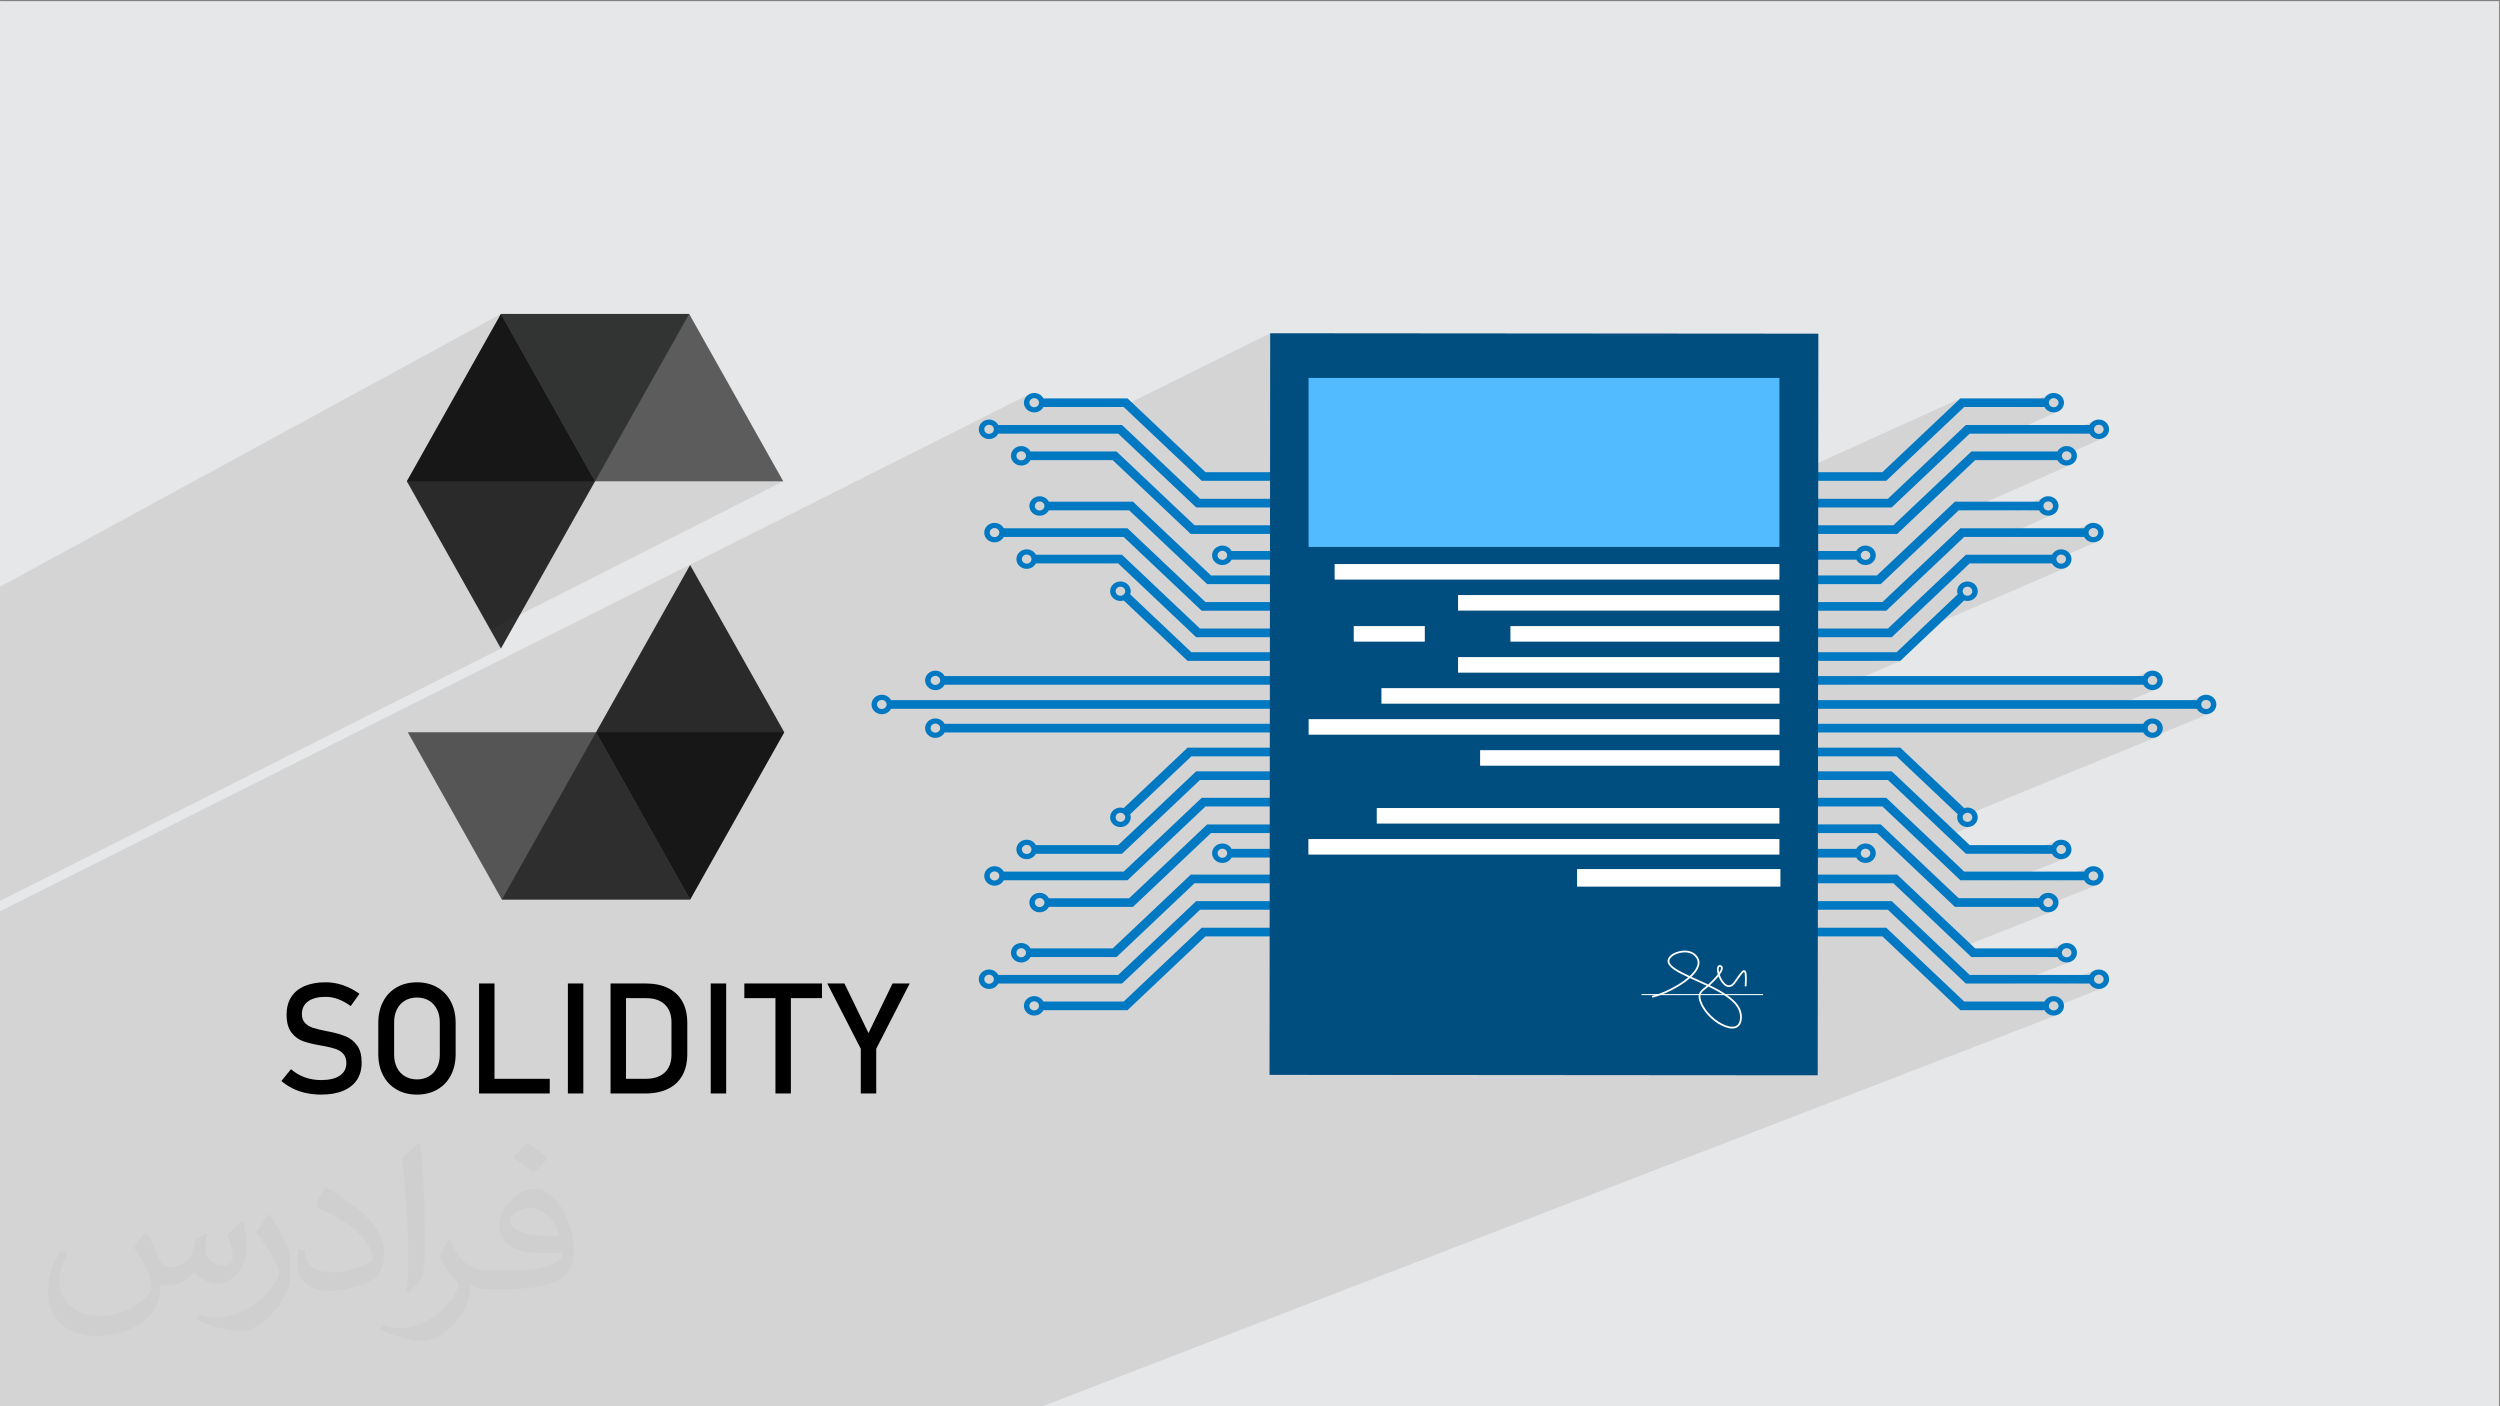 <?xml version="1.0" encoding="UTF-8"?>
<!DOCTYPE svg PUBLIC "-//W3C//DTD SVG 1.1//EN" "http://www.w3.org/Graphics/SVG/1.1/DTD/svg11.dtd">
<!-- Creator: CorelDRAW -->
<svg xmlns="http://www.w3.org/2000/svg" xml:space="preserve" width="3.703in" height="2.083in" version="1.1" style="shape-rendering:geometricPrecision; text-rendering:geometricPrecision; image-rendering:optimizeQuality; fill-rule:evenodd; clip-rule:evenodd"
viewBox="0 0 3703.33 2083.33"
 xmlns:xlink="http://www.w3.org/1999/xlink"
 xmlns:xodm="http://www.corel.com/coreldraw/odm/2003">
 <rect x="0" y="0" width="3703.33" height="2083.33" fill="#808080" stroke="none"/>
 <defs>
  <style type="text/css">
   <![CDATA[
    .str0 {stroke:white;stroke-width:3;stroke-miterlimit:10}
    .fil7 {fill:#0078C2}
    .fil10 {fill:#52BAFF}
    .fil0 {fill:#E6E7E8}
    .fil11 {fill:#FEFEFE;fill-rule:nonzero}
    .fil6 {fill:black;fill-rule:nonzero}
    .fil8 {fill:#004D80;fill-rule:nonzero}
    .fil9 {fill:white;fill-rule:nonzero}
    .fil2 {fill:#373435;fill-opacity:0.031}
    .fil1 {fill:#373435;fill-opacity:0.102}
    .fil3 {fill:black;fill-opacity:0.451}
    .fil4 {fill:black;fill-opacity:0.6}
    .fil5 {fill:black;fill-opacity:0.8}
   ]]>
  </style>
 </defs>
 <g id="Layer_x0020_1">
  <polygon class="fil0" points="-1.88,1.67 3701.87,1.67 3701.87,2085 -1.88,2085 "/>
  <path class="fil1" d="M1231.96 2085l-0.04 0 -0.07 0 -44.33 0 -2.67 0 -15.64 0 -9.79 0 -0.09 0 -2.06 0 -0.61 0 -0.96 0 -0.3 0 -4.65 0 -7.85 0 -1.73 0 -2.62 0 -1.24 0 -5.82 0 -4.03 0 -0.05 0 -8.27 0 -8.37 0 -1.24 0 -8.97 0 -0.88 0 -8.17 0 -7.41 0 -3.44 0 -32.46 0 -1.23 0 -0.05 0 -0.04 0 -13.45 0 -0.22 0 -1.8 0 -0.05 0 -0.61 0 -15.22 0 -1.5 0 -6.24 0 -0.1 0 -1.66 0 -4.14 0 -0.76 0 -2.31 0 -10.59 0 -2.62 0 -1.25 0 -0.33 0 -0.83 0 -1.52 0 -3.28 0 -1.56 0 -0.18 0 -2.06 0 -5 0 -0.61 0 -0.04 0 -0.05 0 -2.26 0 -2.7 0 -3.77 0 -8.11 0 -3.22 0 -4.08 0 -2.17 0 -1.18 0 -1.35 0 -0.04 0 -4.28 0 -1.09 0 -2.41 0 -0.72 0 -0.26 0 -1.4 0 -1.56 0 -3.33 0 -4.79 0 -14.29 0 -13.41 0 -0.05 0 -0.04 0 -0.04 0 -5.57 0 -19.11 0 -8.53 0 -7.23 0 -13.29 0 -1.87 0 -6.28 0 -16.56 0 -2.69 0 -9.01 0 -5.76 0 -0.54 0 -2.72 0 -5.94 0 -8.94 0 -3.33 0 -2.05 0 -2.63 0 -1.24 0 -0.83 0 -0.4 0 -0.56 0 -1.26 0 -0.8 0 -0.55 0 -5.24 0 -3.52 0 -2.13 0 -2.86 0 -2.01 0 -1.26 0 -0.67 0 -4.29 0 -0.66 0 -4.16 0 -0.09 0 -7.59 0 -2.73 0 -1.23 0 -3.58 0 -1.23 0 -2.2 0 -2.45 0 -1.44 0 -3.31 0 -2.69 0 -3.87 0 -0.84 0 -12.28 0 -4.74 0 -0.26 0 -6.58 0 -23.07 0 -16.67 0 -1.3 0 -8.98 0 -2.63 0 -14.04 0 -0.88 0 -3.1 0 -4.7 0 -4.38 0 -14.75 0 -1.23 0 -9.35 0 -7.2 0 -0.4 0 -3.02 0 -1.96 0 -24.22 0 -22.64 0 -7.78 0 -1.94 0 -19.86 0 -0.56 0 -1.24 0 -25.85 0 -0.35 0 -10.4 0 -42.18 0 -15.41 0 -10.11 0 -35.39 0 -8.46 0 -6.73 0 -18.49 0 -11.3 0 -8.36 0 -0.05 0 -0.11 0 -24.21 0 -7.44 0 -4.65 0 -6.13 0 -6.7 0 -5.18 0 -1.42 0 -20.26 0 -4.6 0 -3.26 0 -5.27 0 -0.03 0 -0.09 0 -2.86 0 -4.81 0 -7.01 0 -2.94 0 -4.43 0 -4.56 0 -0.88 0 -1.75 0 -2.01 0 -0.97 0 -0.23 0 -1.43 0 -1.6 0 -5.68 0 -1.25 0 -3.59 0 -3.6 0 -2.67 0 -5.34 0 -3.53 0 -0.29 0 -1.37 0 -1.94 0 -0.17 0 -0.48 0 -5.72 0 -0.02 0 -2.28 0 -5.79 0 -1.03 0 -2 0 -5.28 0 -0.04 0 -0.1 0 -3.75 0 -0.2 0 -1.25 0 -2.61 0 -6.94 0 -5.93 0 -0.19 0 -9.95 0 -2.11 0 -1.91 0 -0.16 0 -0.64 0 -14.66 0 -8.74 0 -4.14 0 -0.26 0 -0.02 0 -4.4 0 -2.96 0 -3.54 0 -0.65 0 -1.52 0 -1.43 0 -7.12 0 -6.89 0 -1.87 0 -2.87 0 -4.99 0 -0.72 0 -2.5 0 -0.34 0 -2.95 0 -4.11 0 -1.34 0 -0.11 0 -0.39 0 -0.98 0 -0.59 0 -0.49 0 -0.44 0 0 -0.62 0 -1.18 0 -0.69 0 -0.44 0 -2.01 0 -0.02 0 -0.04 0 -1.28 0 -0.57 0 -2.87 0 -0.32 0 -0.52 0 -0.43 0 -0.24 0 -1.5 0 -1.11 0 -0.02 0 -1.08 0 -0.02 0 -0.61 0 -1.45 0 -1.24 0 -2.17 0 -0.29 0 -2.1 0 -0.24 0 -5.35 0 -0.8 0 -0.01 0 -0.37 0 -0.22 0 -1.73 0 -3.18 0 -0.52 0 -1.9 0 -0.15 0 -1.39 0 -0.44 0 -1.77 0 -1.09 0 -0.1 0 -0.35 0 -0.02 0 -0.04 0 -0.71 0 -3.42 0 -0.56 0 -2.77 0 -0.06 0 -1.22 0 -0.04 0 -1.74 0 -0.8 0 -0.22 0 -1.61 0 -0.17 0 -0.5 0 -0.54 0 -0.44 0 -0.16 0 -0.32 0 -1.28 0 -2.15 0 -1.1 0 -0.9 0 -0.45 0 -1.64 0 -3.54 0 -0.07 0 -1 0 -0.04 0 -0.57 0 -3.56 0 -2.37 0 -0.49 0 -1.05 0 -0.35 0 -0.92 0 -0.56 0 -0.02 0 -0.02 0 -0.04 0 -1.9 0 -2.61 0 -1.74 0 -3.16 0 -3.53 0 -0.31 0 -0.07 0 -3.5 0 -0.32 0 -3.44 0 -0.23 0 -2.88 0 -2.5 0 -0.02 0 -4.92 0 -0.79 0 -0.56 0 -1.57 0 -0.11 0 -1.22 0 -0.64 0 -0.37 0 -2.28 0 -0.39 0 -2.42 0 -0.95 0 -1.08 0 -0.75 0 -0.93 0 -1.76 0 -1.36 0 -1.66 0 -0.08 0 -1.17 0 -0.11 0 -0.1 0 -0.35 0 -0.07 0 -1.99 0 -0.12 0 -0.5 0 -0.01 0 -0.23 0 -0.25 0 -3.04 0 -0.2 0 -0.44 0 -0.76 0 -0.4 0 -2.11 0 -1.08 0 -0.33 0 -0.02 0 -1.3 0 -0.59 0 -1.07 0 -0.66 0 -0.13 0 -0.5 0 -0.26 0 -4.07 0 -0.33 0 -1.48 0 -1.37 0 -1.1 0 -4.02 0 -5.1 0 -1.31 0 -5.52 0 -4.13 0 -0.4 0 -0.04 0 -2.14 0 -3.49 0 -5.26 0 -0.67 0 -7.81 0 -2.63 0 -1.48 0 -0.17 0 -2.05 0 -4.42 0 -0.57 0 -0.33 0 -6.55 0 -1.58 0 -8.04 0 -7.32 0 -3.97 0 -0.02 0 -1.47 0 -0.15 0 -4.34 0 -2.95 0 -12.02 0 -2.43 0 -0.37 0 -5.44 0 -4.69 0 -1.07 0 -1.19 0 -1.07 0 -0.11 0 -6.34 0 -0.01 0 -8.52 0 -1.81 0 -0.18 0 -0.22 0 -0.16 0 -8.29 0 -1.5 0 -0.71 0 -0.22 0 -3.3 0 -2.85 0 -1.79 0 -3.46 0 -0.44 0 -0.44 0 -1.03 0 -1.43 0 -0.01 0 -3.54 0 -3.69 0 -3.76 0 -5.6 0 -2.85 0 -0.65 0 -5.85 0 -1.47 0 -1.46 0 -1.79 0 -0.01 0 -0.52 0 -0.18 0 -2.22 0 -1.59 0 -1.73 0 -0.38 0 -8.97 0 -0.38 0 -0.04 0 -0.27 0 -4.95 0 -1.43 0 -1.26 0 -6.87 0 -0.07 0 -3.42 0 -0.91 0 -0.11 0 -4.84 0 -4.37 0 -1.45 0 -1.35 0 -4.61 0 -2.09 0 -0.01 0 -0.67 0 -0.81 0 -1.61 0 -1.2 0 -1.5 0 -0.2 0 -0.46 0 -0.72 0 -0.33 0 -0.29 0 -1.09 0 -0.89 0 -0.41 0 -0.43 0 -0.24 0 -1.09 0 -1.74 0 -0.13 0 -1.81 0 -1.77 0 -0.02 0 -0.84 0 -6.37 0 -0.46 0 -0.24 0 -0.91 0 -0.22 0 -0.24 0 -0.23 0 -0.01 0 -0.23 0 -5.83 0 -1.28 0 -0.16 0 -0.45 0 -16.13 0 -0.01 0 -6.66 0 -8.83 0 -0.02 0 -15.09 0 -0.02 0 -6.9 0 -8.8 0 -0.02 0 -8.88 0 -1.54 0 -1.26 0 -3.33 0 -0.07 0 -1.42 0 -3.61 0 -2.03 0 -6.94 0 -0.58 0 -0.13 0 -1.13 0 -0.02 0 -6.46 0 -26.55 0 -1.57 0 -1.21 0 -3.26 0 -1.48 0 -0.09 0 -0.06 0 -1.14 0 -2.47 0 -2.39 0 -2.31 0 -1.28 0 -3.04 0 -0.65 0 -0.08 0 -5.2 0 -0.65 0 -0.07 0 -1.72 0 -4.71 0 -1.18 0 -7.59 0 -0.02 0 -21.99 0 -8.75 0 -0.03 0 -10.4 0 -1.61 0 -1.12 0 -4.93 0 -3.57 0 -0.49 0 -1.52 0 -7.04 0 -0.19 0 -0.02 0 -0.54 0 -0 0 -7.65 0 -24.65 0 -2.3 0 -1.64 0 -1.06 0 -2.63 0 -1.63 0 -0.74 0 -0.31 0 -3.26 0 -1.72 0 -3.54 0 -3.85 0 -0.76 0 -0.05 0 -4.41 0 -0.76 0 -0.06 0 -2.41 0 -4.64 0 -0.54 1527.91 -767.66 -2.59 1.33 -2.26 1.76 -1.86 2.13 -1.41 2.45 -0.89 2.71 -0.31 2.9 0.01 0.06 12.48 -6.26 1.33 -0.39 1.43 -0.14 1.43 0.14 1.33 0.39 1.21 0.62 1.05 0.82 0.87 1 0.66 1.14 0.41 1.26 0.15 1.35 -0.15 1.35 -0.41 1.26 -0.66 1.14 -0.87 1 -1.05 0.82 -1.21 0.62 -11.37 5.69 0.09 0.07 2.59 1.33 2.86 0.84 1.07 0.1 15.63 -7.82 98.75 0 25.83 -12.82 -0.05 0.05 -25.74 12.78 16.69 0 220.47 -109.29 -0.08 93.99 56.94 -27.82 697.56 0 0 151.89 268.1 -121.59 -0.05 0.04 0.1 -0.04 0 0.05 -0.19 0.09 -30.98 29.31 36.74 -16.62 82.88 0 43.46 -19.55 -1.84 0.94 -1.68 1.17 -1.49 1.37 -1.29 1.55 -1.06 1.7 -28.52 12.82 11.32 0 28.07 -12.61 1.33 -0.39 1.43 -0.14 1.43 0.14 1.33 0.39 1.2 0.62 1.06 0.82 0.87 1 0.66 1.14 0.41 1.26 0.15 1.35 -0.15 1.35 -0.41 1.26 -0.66 1.14 -0.87 1 -1.06 0.82 -1.2 0.62 -11.86 5.32 0.98 0.68 1.84 0.94 1.98 0.7 2.1 0.44 2.2 0.15 3.07 -0.3 2.86 -0.84 -72.72 32.55 83.44 0 43.93 -19.55 -1.84 0.94 -1.68 1.17 -1.49 1.37 -1.29 1.55 -1.06 1.7 -28.83 12.82 11.33 0 28.37 -12.61 1.33 -0.39 1.43 -0.14 1.43 0.14 1.33 0.39 1.21 0.62 1.06 0.82 0.87 1 0.66 1.14 0.41 1.26 0.15 1.35 -0.15 1.35 -0.41 1.26 -0.66 1.15 -0.87 1 -1.06 0.82 -1.21 0.62 -11.91 5.28 1.03 0.72 1.84 0.94 1.98 0.7 2.1 0.44 2.2 0.15 3.07 -0.3 2.86 -0.84 -48.37 21.42 0.69 0.79 0.65 1.14 0.41 1.26 0.15 1.35 -0.15 1.35 -0.41 1.26 -0.65 1.14 -0.87 1 -1.05 0.82 -1.21 0.62 -11.93 5.27 1.04 0.72 1.84 0.94 1.98 0.7 2.1 0.44 2.2 0.15 3.07 -0.3 2.86 -0.84 -152.78 67.46 68.78 0 44.5 -19.56 -1.84 0.94 -1.68 1.17 -1.49 1.37 -1.29 1.55 -1.06 1.7 -29.2 12.83 11.33 0 28.74 -12.61 1.33 -0.39 1.43 -0.14 1.43 0.14 1.33 0.39 1.21 0.62 1.06 0.82 0.87 1 0.66 1.14 0.41 1.26 0.15 1.35 -0.15 1.35 -0.41 1.26 -0.66 1.14 -0.87 1 -1.06 0.82 -1.21 0.62 -11.97 5.24 1.09 0.76 1.84 0.94 1.98 0.7 2.1 0.44 2.2 0.15 3.07 -0.3 2.86 -0.84 -74.44 32.55 84.11 0 44.98 -19.55 -1.84 0.94 -1.68 1.17 -1.49 1.37 -1.29 1.55 -1.06 1.7 -29.52 12.82 11.34 0 29.05 -12.61 1.33 -0.39 1.43 -0.14 1.43 0.14 1.33 0.39 1.21 0.62 1.06 0.82 0.87 1 0.66 1.14 0.41 1.26 0.15 1.35 -0.15 1.35 -0.41 1.26 -0.66 1.15 -0.87 1 -1.06 0.82 -1.21 0.62 -12.02 5.21 1.15 0.79 1.84 0.94 1.98 0.7 2.1 0.44 2.2 0.15 3.07 -0.3 2.86 -0.84 -48.72 21.07 0.18 0.14 0.87 1 0.65 1.14 0.41 1.26 0.15 1.35 -0.15 1.35 -0.41 1.26 -0.65 1.15 -0.87 1 -1.05 0.82 -1.21 0.62 -12.04 5.2 1.15 0.8 1.84 0.94 1.98 0.7 2.1 0.44 2.2 0.15 3.07 -0.3 2.86 -0.84 -217.06 93.6 -32.81 31.04 -29.82 12.82 34.35 0 0.54 0.51 -81.22 34.84 402.19 0 46.88 -19.55 -1.84 0.94 -1.68 1.17 -1.49 1.37 -1.29 1.55 -1.06 1.7 -30.76 12.82 11.35 0 30.29 -12.61 1.33 -0.39 1.43 -0.14 1.43 0.14 1.33 0.39 1.21 0.62 1.06 0.82 0.87 1 0.66 1.14 0.41 1.26 0.15 1.35 -0.15 1.35 -0.41 1.26 -0.66 1.15 -0.87 1 -1.06 0.82 -1.21 0.62 -12.21 5.07 1.33 0.92 1.84 0.94 1.98 0.7 2.1 0.44 2.2 0.15 3.07 -0.3 2.86 -0.84 -69.44 28.81 89.2 0 47.42 -19.56 -1.84 0.94 -1.68 1.17 -1.49 1.37 -1.29 1.55 -1.06 1.7 -31.12 12.83 11.36 0 30.63 -12.61 1.33 -0.39 1.43 -0.14 1.43 0.14 1.33 0.39 1.21 0.62 1.06 0.82 0.87 1 0.66 1.14 0.41 1.26 0.15 1.35 -0.15 1.35 -0.41 1.26 -0.66 1.15 -0.87 1 -1.06 0.82 -1.21 0.62 -12.26 5.04 1.38 0.96 1.84 0.94 1.98 0.7 2.1 0.43 2.2 0.15 3.07 -0.3 2.86 -0.84 -87.77 36 0.26 0.06 2.2 0.15 3.07 -0.3 2.86 -0.84 -276.11 113.22 0.05 0.03 1.05 0.82 0.87 0.99 0.65 1.14 0.41 1.26 0.15 1.35 -0.15 1.35 -0.41 1.26 -0.65 1.14 -0.87 1 -1.05 0.82 -1.21 0.62 -12.24 5.01 0.95 0.74 2.59 1.33 2.86 0.84 3.07 0.29 3.07 -0.29 2.86 -0.84 -35.8 14.63 27.56 26.07 0.07 -0.03 0 0.04 86.41 0 48.43 -19.55 -1.84 0.94 -1.68 1.17 -1.49 1.37 -1.29 1.54 -1.06 1.7 -31.8 12.83 11.38 0 31.29 -12.61 1.33 -0.39 1.43 -0.14 1.43 0.14 1.33 0.39 1.21 0.62 1.05 0.82 0.87 1 0.65 1.14 0.41 1.26 0.15 1.35 -0.15 1.35 -0.41 1.26 -0.65 1.14 -0.87 1 -1.05 0.82 -1.21 0.62 -12.36 4.97 1.48 1.03 1.84 0.94 1.98 0.7 2.1 0.44 2.2 0.15 3.07 -0.3 2.86 -0.84 -80.65 32.38 67.17 0 48.92 -19.55 -1.84 0.94 -1.68 1.17 -1.49 1.37 -1.29 1.54 -1.06 1.7 -32.12 12.83 11.39 0 31.6 -12.61 1.33 -0.39 1.43 -0.14 1.43 0.14 1.33 0.39 1.21 0.62 1.06 0.82 0.87 1 0.66 1.14 0.41 1.26 0.15 1.35 -0.15 1.35 -0.41 1.26 -0.66 1.14 -0.87 0.99 -1.06 0.82 -1.21 0.62 -12.41 4.94 1.52 1.06 1.84 0.94 1.98 0.7 2.1 0.44 2.2 0.15 3.07 -0.3 2.86 -0.84 -65.67 26.1 0 0.04 -0.15 1.35 -0.41 1.26 -0.66 1.14 -0.87 1 -1.06 0.82 -1.21 0.62 -12.42 4.93 1.54 1.07 1.84 0.94 1.98 0.7 2.1 0.43 2.2 0.15 3.07 -0.3 2.86 -0.84 -134.67 53.4 14.84 14.04 0.07 -0.03 0 0.05 85.06 0 49.77 -19.55 -1.84 0.94 -1.68 1.17 -1.49 1.37 -1.29 1.55 -1.06 1.7 -32.67 12.82 11.39 0 32.15 -12.61 1.33 -0.39 1.43 -0.14 1.43 0.14 1.33 0.39 1.21 0.62 1.05 0.82 0.87 0.99 0.65 1.14 0.41 1.26 0.15 1.35 -0.15 1.36 -0.41 1.26 -0.65 1.15 -0.87 1 -1.05 0.82 -1.21 0.62 -12.48 4.88 1.6 1.11 1.84 0.94 1.98 0.7 2.1 0.43 2.2 0.15 3.07 -0.3 2.86 -0.84 -82.88 32.38 68.06 0 50.26 -19.54 -1.84 0.94 -1.68 1.16 -1.49 1.37 -1.29 1.55 -1.06 1.7 -32.99 12.82 11.39 0 32.47 -12.61 1.33 -0.39 1.43 -0.14 1.43 0.14 1.33 0.39 1.21 0.62 1.06 0.82 0.87 1 0.66 1.14 0.41 1.26 0.15 1.35 -0.15 1.36 -0.41 1.26 -0.66 1.15 -0.87 1 -1.06 0.82 -1.21 0.62 -12.52 4.85 1.64 1.14 1.84 0.94 1.98 0.7 2.1 0.44 2.2 0.15 3.07 -0.3 2.86 -0.84 -65.74 25.42 0.08 0.73 -0.15 1.35 -0.41 1.26 -0.66 1.14 -0.87 0.99 -1.06 0.82 -1.2 0.62 -12.54 4.85 1.66 1.15 1.84 0.94 1.98 0.7 2.1 0.44 2.2 0.15 3.07 -0.3 2.86 -0.84 -1507.86 581.61 -2.68 0 -16.59 0 -10.45 0 -1.75 0 -1.98 0 -0.69 0 -16.41 0 -1.05 0 -1.25 0 -8.06 0 -2.13 0 -1.6 0 -7.31 0 -10.63 0 -1.24 0 -10.13 0 -8.8 0 -9.43 0 -32.66 0 -0.05 0 -0.07 0 -18.24 0 -2.67 0 -16.1 0 -10.15 0 -3.83 0 -17.52 0 -1.25 0 -10.04 0 -2.63 0 -0.05 0 -0.06 0 -5.87 0 -75.02 0zm-1233.84 -749.46l0 -33.65 0 -131.11 0 -137.2 0 -163.35 0 -0.01 743.84 -405.13 139.44 247.94 278.81 0 -433.94 219.89 15.69 27.89 -743.84 374.73z"/>
  <path class="fil2" d="M216.46 1825.52c7.08,10.83 11.67,21.15 16.15,32.5 3.33,6.67 5,19.06 20.63,19.06 4.58,0 11.15,-1.46 16.98,-4.69 6.56,-3.44 11.56,-8.65 14.17,-16.56l6.25 -21.04 15.21 -7.5 1.04 1.04c-2.08,8.02 -2.6,15.52 -2.6,21.46 0,17.71 15.1,24.37 27.19,24.37 7.08,0 13.44,-3.54 13.44,-9.9 0,-8.44 -3.54,-22.6 -8.13,-35.31 7.08,-7.08 14.17,-14.17 22.29,-19.9l1.25 0.73c3.54,14.9 5.52,29.79 5.52,39.58 0,9.69 -4.27,20.42 -7.81,27.5 -7.29,13.65 -20.21,24.69 -35.83,24.69 -11.77,0 -25,-6.04 -34.06,-16.87l-0.52 0c-8.54,10.42 -21.77,20 -42.92,20l-6.56 0c-0.94,13.96 -3.96,23.85 -8.54,32.71 -12.6,24.69 -50,41.98 -85.1,41.98 -48.96,0 -73.54,-28.23 -73.54,-65.83 0,-23.23 7.6,-44.79 19.27,-60.1l9.58 3.96c-7.29,13.96 -12.19,27.29 -12.19,40 0,35.21 28.65,51.98 61.67,51.98 30.52,0 68.44,-19.48 75.31,-42.08 -2.6,-24.58 -11.87,-36.15 -26.04,-58.75 4.27,-7.5 9.79,-15 16.67,-23.02l1.25 0 0 0 0 0 0 0 0 0 -0.03 -0.01zm563.96 -132.5c10.31,6.46 20.42,14.17 30.31,23.02 -5.52,7.6 -12.4,14.69 -20.94,20.94 -9.9,-8.02 -19.79,-14.79 -29.9,-22.08 6.87,-7.71 13.65,-15.21 20.52,-21.87l0 0 0 0 0 0 0 0 0.01 -0.01zm5.31 96.35c-16.67,0 -30.31,10.94 -30.31,18.96 0,17.5 33.33,22.81 73.13,22.6 -5,-20.42 -22.4,-41.56 -42.81,-41.56l0 0 0 0 0 0 -0.01 0zm-37.4 93.13c21.67,0 40.63,-0.63 55.1,-4.27 16.04,-4.06 29.69,-12.29 29.69,-17.81 0,-1.56 0,-3.23 -0.52,-4.79 -9.06,0.83 -19.37,0.83 -28.44,0.83 -29.37,0 -51.87,-6.67 -60.73,-23.13 -2.19,-4.58 -3.75,-9.69 -3.75,-15.52 0,-15.73 6.87,-31.46 18.96,-42.19 10.1,-8.85 21.25,-14.37 32.6,-14.37 20.52,0 36.77,16.46 48.23,42.5 6.25,14.06 10.52,30.42 10.52,51.04 0,13.75 -3.75,25.31 -12.29,33.96 -15.94,15.31 -45.21,21.15 -90.21,21.15l-20.31 0 0 0 -5.31 0c-11.15,0 -19.17,-1.98 -25.52,-6.87l-1.04 0c0.31,2.6 0.52,5.21 0.52,7.5 0,10.1 -3.33,23.02 -10.1,33.33 -20,29.79 -41.56,42.6 -60.31,42.6 -18.96,0 -42.19,-7.29 -63.02,-16.67l3.65 -7.29c6.77,2.81 16.15,4.79 29.06,4.79 33.85,0 78.23,-32.71 83.75,-64.48 -1.25,-2.6 -3.54,-6.04 -6.77,-9.58 -9.9,-11.77 -16.15,-21.67 -21.98,-31.98 5,-9.9 9.58,-17.81 13.85,-24.9l1.77 -0.21c14.48,29.37 27.6,46.35 56.87,46.35l4.58 0 0 0 21.15 0 0 0 0.01 0.01zm-146.46 31.04c2.5,-13.54 2.71,-28.65 2.71,-42.92l0 -21.04c0,-39.27 -5,-96.35 -9.06,-133.33 7.08,-7.81 16.98,-16.77 24.79,-22.81l2.29 0.63c5.31,46.77 6.56,101.15 6.56,151.04 0,13.13 -0.52,26.04 -1.77,35.42 -0.73,11.77 -7.6,20.83 -22.29,34.48l-3.23 -1.46 0 0 0 0 0 0 0 0 0 -0.01zm-150.73 -61.98c0.73,18.44 9.79,33.13 41.35,33.13 19.69,0 36.35,-5.21 54.79,-14.06 3.33,-1.46 5.1,-3.44 5.1,-5.1 0,-11.56 -8.85,-26.87 -23.75,-40.83 -14.48,-13.13 -33.65,-24.58 -51.46,-32.29 -6.15,-2.6 -8.13,-5.42 -8.13,-8.02 0,-5.31 7.08,-16.46 12.81,-24.48l2.08 -0.21c20.42,10.73 43.33,26.67 60.31,44.48 15.42,16.25 24.9,32.81 24.9,50.83 0,13.33 -3.96,26.04 -10.52,37.6 -22.5,11.25 -46.46,19.9 -70.21,19.9 -28.75,0 -48.44,-13.54 -48.44,-45.31 0,-3.44 0,-8.75 1.25,-15.63l9.9 0 0 0 0 0 0 0 0 0 0.02 -0.01zm-52.08 -52.3l17.81 28.85c6.56,10.73 12.71,22.4 12.71,40.83l0 23.65c0,18.96 -12.19,39.37 -31.87,59.58 -15.31,13.75 -28.96,19.58 -41.56,19.58 -18.75,0 -40.1,-5.83 -64.9,-16.56l2.81 -7.29c7.81,2.19 16.87,3.85 27.92,3.85 35.63,-0.21 72.08,-26.25 88.65,-58.02 1.98,-3.65 2.71,-6.98 2.71,-9.27 0,-3.75 -1.98,-7.81 -3.54,-11.46 -8.96,-17.19 -19.06,-32.81 -30.21,-47.19 5.83,-9.27 11.67,-18.13 17.92,-26.77l1.56 0.21 0 0 0 0 0 0 -0.01 0.02z"/>
  <g id="_1821964167840">
   <g>
    <g>
     <polygon class="fil3" points="1020.85,465.09 881.4,713.02 602.6,713.02 741.96,465.09 "/>
     <polygon class="fil4" points="881.4,713.02 1160.21,713.02 1020.85,465.08 741.96,465.08 "/>
     <polygon class="fil5" points="741.96,960.81 881.4,713.02 741.96,465.08 602.6,713.02 "/>
     <polygon class="fil3" points="743.35,1332.7 882.8,1084.77 1161.69,1084.77 1022.24,1332.7 "/>
     <polygon class="fil4" points="882.8,1084.77 603.99,1084.77 743.35,1332.7 1022.24,1332.7 "/>
     <polygon class="fil5" points="1022.24,836.98 882.8,1084.77 1022.24,1332.7 1161.69,1084.77 "/>
    </g>
    <path class="fil6" d="M475.79 1621.59c-7.84,0 -15.3,-0.76 -22.31,-2.26 -7.04,-1.49 -13.58,-3.71 -19.7,-6.7 -6.08,-3.02 -11.78,-6.73 -17.06,-11.21l0 0 14.23 -17.48 0 0c6.2,5.36 13.05,9.41 20.51,12.09 7.46,2.68 15.57,4.02 24.33,4.02 11.78,0 20.93,-2.18 27.43,-6.54 6.5,-4.36 9.76,-10.56 9.76,-18.56l0 -0.11c0,-5.66 -1.45,-10.18 -4.4,-13.5 -2.98,-3.33 -6.77,-5.78 -11.44,-7.39 -4.67,-1.61 -10.71,-3.1 -18.1,-4.44 -0.23,-0.08 -0.5,-0.12 -0.73,-0.12 -0.27,0 -0.54,-0.04 -0.76,-0.11l-1.65 -0.31c-10.94,-1.87 -19.82,-3.98 -26.63,-6.35 -6.85,-2.37 -12.7,-6.66 -17.56,-12.9 -4.86,-6.24 -7.27,-15.11 -7.27,-26.63l0 -0.11c0,-10.06 2.26,-18.67 6.77,-25.83 4.52,-7.11 11.13,-12.59 19.78,-16.3 8.69,-3.75 19.09,-5.63 31.3,-5.63 5.81,0 11.56,0.65 17.18,1.91 5.67,1.26 11.21,3.17 16.72,5.66 5.47,2.49 10.87,5.66 16.19,9.49l0 0 -13.01 18.14 0 0c-6.2,-4.56 -12.36,-7.96 -18.56,-10.26 -6.16,-2.26 -12.32,-3.41 -18.52,-3.41 -11.13,0 -19.82,2.22 -25.98,6.66 -6.16,4.44 -9.22,10.75 -9.22,18.9l0 0.11c0,5.59 1.57,9.99 4.74,13.2 3.18,3.21 7.16,5.59 11.9,7.12 4.74,1.53 11.32,3.13 19.78,4.78 0.31,0.08 0.57,0.12 0.84,0.15 0.27,0.04 0.54,0.11 0.84,0.19 0.34,0.08 0.76,0.15 1.22,0.23 0.46,0.08 0.84,0.11 1.22,0.19 9.87,2.03 18.09,4.44 24.72,7.19 6.62,2.75 12.17,7.23 16.6,13.39 4.44,6.16 6.66,14.58 6.66,25.29l0 0.23c0,9.91 -2.33,18.41 -7.04,25.48 -4.74,7.08 -11.56,12.43 -20.47,16.15 -8.95,3.71 -19.7,5.55 -32.33,5.55zm141.8 0c-11.37,0 -21.39,-2.49 -30.07,-7.46 -8.65,-4.97 -15.34,-11.98 -20.12,-21.08 -4.75,-9.07 -7.12,-19.59 -7.12,-31.53l0 -46.18c0,-11.98 2.37,-22.5 7.12,-31.56 4.78,-9.07 11.48,-16.11 20.12,-21.08 8.69,-4.97 18.71,-7.46 30.07,-7.46 11.32,0 21.35,2.49 30.04,7.46 8.65,4.97 15.38,12.02 20.13,21.08 4.74,9.07 7.11,19.59 7.11,31.56l0 46.18c0,11.94 -2.37,22.46 -7.11,31.53 -4.74,9.11 -11.48,16.11 -20.13,21.08 -8.69,4.97 -18.71,7.46 -30.04,7.46zm0 -22.54c6.69,0 12.63,-1.49 17.75,-4.56 5.13,-3.02 9.07,-7.31 11.86,-12.85 2.83,-5.59 4.21,-12.01 4.21,-19.36l0 -47.75c0,-7.31 -1.38,-13.77 -4.21,-19.32 -2.8,-5.58 -6.74,-9.87 -11.86,-12.89 -5.13,-3.02 -11.06,-4.55 -17.75,-4.55 -6.74,0 -12.67,1.53 -17.79,4.55 -5.13,3.02 -9.07,7.31 -11.86,12.89 -2.83,5.55 -4.21,12.02 -4.21,19.32l0 47.75c0,7.35 1.38,13.77 4.21,19.36 2.8,5.55 6.74,9.83 11.86,12.85 5.13,3.06 11.06,4.56 17.79,4.56zm91.98 -142.14l22.88 0 0 162.99 -22.88 0 0 -162.99zm11.44 141.26l93.28 0 0 21.73 -93.28 0 0 -21.73zm143.02 21.73l-22.88 0 0 -162.99 22.88 0 0 162.99zm55.82 -21.73l36.89 0c12.01,0 21.35,-3.13 27.93,-9.37 6.62,-6.24 9.95,-15.04 9.95,-26.4l0 -47.98c0,-11.36 -3.33,-20.16 -9.95,-26.4 -6.58,-6.24 -15.92,-9.33 -27.93,-9.33l-36.89 0 0 -21.77 36.2 0c13.09,0 24.26,2.3 33.52,6.85 9.26,4.56 16.34,11.21 21.2,19.93 4.86,8.76 7.27,19.28 7.27,31.64l0 46.18c0,12.32 -2.41,22.84 -7.27,31.61 -4.86,8.72 -11.94,15.38 -21.27,19.93 -9.3,4.55 -20.47,6.85 -33.56,6.85l-36.08 0 0 -21.73zm-15.49 -141.26l22.88 0 0 162.99 -22.88 0 0 -162.99zm171.29 162.99l-22.88 0 0 -162.99 22.88 0 0 162.99zm73 -149.64l22.84 0 0 149.64 -22.84 0 0 -149.64zm-46.11 -13.35l115.01 0 0 21.77 -115.01 0 0 -21.77zm195.4 96.76l0 66.23 -22.88 0 0 -66.23 -49.66 -96.76 25.44 0 35.66 73.54 35.62 -73.54 25.44 0 -49.62 96.76z"/>
   </g>
   <g>
    <path class="fil7" d="M3268.04 1058.06c8.41,0 15.24,-6.46 15.24,-14.42 0,-7.95 -6.84,-14.42 -15.24,-14.42 -5.97,0 -11.13,3.27 -13.63,8.01l-649.9 0 0 12.83 649.9 0c2.5,4.74 7.67,8 13.63,8zm0 -21.15c3.92,0 7.11,3.02 7.11,6.72 0,3.7 -3.19,6.73 -7.11,6.73 -3.92,0 -7.11,-3.03 -7.11,-6.73 0,-3.71 3.19,-6.72 7.11,-6.72z"/>
    <path class="fil7" d="M3188.66 1093.13c8.4,0 15.24,-6.47 15.24,-14.42 0,-7.96 -6.84,-14.43 -15.24,-14.43 -5.97,0 -11.13,3.28 -13.63,8.01l-570.52 0 0 12.82 570.52 0c2.5,4.74 7.67,8.01 13.63,8.01zm0 -21.15c3.92,0 7.11,3.02 7.11,6.73 0,3.7 -3.19,6.72 -7.11,6.72 -3.92,0 -7.11,-3.02 -7.11,-6.72 0,-3.72 3.19,-6.73 7.11,-6.73z"/>
    <path class="fil7" d="M2763.5 1278.42c8.41,0 15.24,-6.47 15.24,-14.42 0,-7.94 -6.84,-14.42 -15.24,-14.42 -5.97,0 -11.13,3.27 -13.63,8l-145.37 0 0 12.83 145.37 0c2.5,4.74 7.67,8.01 13.63,8.01zm0 -21.15c3.92,0 7.11,3.02 7.11,6.73 0,3.71 -3.19,6.72 -7.11,6.72 -3.92,0 -7.11,-3.01 -7.11,-6.72 0,-3.7 3.19,-6.73 7.11,-6.73z"/>
    <path class="fil7" d="M2914.55 1225.24c8.41,0 15.24,-6.46 15.24,-14.42 0,-7.95 -6.83,-14.42 -15.24,-14.42 -1.7,0 -3.33,0.28 -4.85,0.76l-95.16 -90.02 -0.54 0.51 -209.5 0 0 12.83 204.96 0 90.64 85.75c-0.51,1.45 -0.81,2.99 -0.81,4.59 0,7.96 6.84,14.42 15.25,14.42zm0 -21.14c3.92,0 7.11,3.02 7.11,6.72 0,3.71 -3.19,6.73 -7.11,6.73 -3.92,0 -7.11,-3.02 -7.11,-6.73 0,-3.7 3.19,-6.72 7.11,-6.72z"/>
    <path class="fil7" d="M3034.2 1351.5c8.41,0 15.24,-6.47 15.24,-14.42 0,-7.95 -6.84,-14.42 -15.24,-14.42 -5.97,0 -11.13,3.27 -13.63,8.01l-118.98 0 -115.48 -109.26 0 -0.08 -181.62 0 0 12.81 175.92 0 115.56 109.33 0.05 -0.04 0 0.04 124.54 0c2.5,4.74 7.67,8.01 13.63,8.01zm0 -21.15c3.92,0 7.11,3.02 7.11,6.73 0,3.72 -3.19,6.72 -7.11,6.72 -3.92,0 -7.11,-3.01 -7.11,-6.72 0,-3.7 3.19,-6.73 7.11,-6.73z"/>
    <path class="fil7" d="M3101.05 1312.08c8.41,0 15.24,-6.47 15.24,-14.42 0,-7.96 -6.84,-14.43 -15.24,-14.43 -5.97,0 -11.13,3.28 -13.63,8.01l-177.69 0 -115.55 -109.32 0 -0.02 -189.68 0 0 12.83 184.05 0 115.57 109.33 0.05 -0.04 0 0.04 183.25 0c2.5,4.73 7.67,8.01 13.63,8.01zm0 -21.15c3.92,0 7.11,3.02 7.11,6.73 0,3.7 -3.19,6.72 -7.11,6.72 -3.92,0 -7.11,-3.02 -7.11,-6.72 0,-3.71 3.19,-6.73 7.11,-6.73z"/>
    <path class="fil7" d="M3053.41 1272.83c8.4,0 15.24,-6.47 15.24,-14.42 0,-7.96 -6.84,-14.43 -15.24,-14.43 -5.97,0 -11.13,3.28 -13.63,8.01l-121.91 0 -115.55 -109.31 0 -0.02 -197.81 0 0 12.83 192.18 0 115.57 109.33 0.05 -0.04 0 0.04 127.47 0c2.5,4.74 7.67,8.01 13.64,8.01zm0 -21.15c3.92,0 7.11,3.02 7.11,6.73 0,3.71 -3.19,6.72 -7.11,6.72 -3.92,0 -7.11,-3.02 -7.11,-6.72 0,-3.71 3.19,-6.73 7.11,-6.73z"/>
    <path class="fil7" d="M3042.3 1504.53c8.4,0 15.24,-6.47 15.24,-14.42 0,-7.96 -6.84,-14.43 -15.24,-14.43 -5.97,0 -11.13,3.27 -13.64,8.01l-118.98 0 -115.48 -109.26 0 -0.08 -189.7 0 0 12.83 184 0 115.57 109.33 0.05 -0.05 0 0.05 124.54 0c2.5,4.74 7.67,8.01 13.64,8.01zm0 -21.15c3.92,0 7.11,3.02 7.11,6.73 0,3.7 -3.19,6.72 -7.11,6.72 -3.92,0 -7.11,-3.02 -7.11,-6.72 0,-3.72 3.19,-6.73 7.11,-6.73z"/>
    <path class="fil7" d="M3109.14 1465.09c8.41,0 15.24,-6.47 15.24,-14.42 0,-7.95 -6.84,-14.42 -15.24,-14.42 -5.97,0 -11.13,3.27 -13.63,8.01l-177.69 0 -115.55 -109.32 0 -0.01 -197.77 0 0 12.82 192.13 0 115.57 109.33 0.05 -0.04 0 0.04 183.25 0c2.5,4.74 7.67,8.01 13.63,8.01zm0 -21.15c3.92,0 7.11,3.02 7.11,6.73 0,3.72 -3.19,6.73 -7.11,6.73 -3.92,0 -7.11,-3.02 -7.11,-6.73 0,-3.7 3.19,-6.73 7.11,-6.73z"/>
    <path class="fil7" d="M3061.5 1425.84c8.4,0 15.24,-6.46 15.24,-14.42 0,-7.95 -6.84,-14.42 -15.24,-14.42 -5.97,0 -11.13,3.27 -13.63,8.01l-121.91 0 -115.55 -109.32 0 -0.02 -205.9 0 0 12.83 200.27 0 115.57 109.33 0.05 -0.05 0 0.05 127.48 0c2.5,4.74 7.67,8 13.63,8zm0 -21.14c3.92,0 7.11,3.02 7.11,6.72 0,3.72 -3.19,6.73 -7.11,6.73 -3.92,0 -7.11,-3.02 -7.11,-6.73 0,-3.7 3.19,-6.72 7.11,-6.72z"/>
    <path class="fil7" d="M3188.66 1022.38c8.4,0 15.24,-6.47 15.24,-14.42 0,-7.95 -6.84,-14.42 -15.24,-14.42 -5.97,0 -11.13,3.27 -13.63,8.01l-570.52 0 0 12.82 570.52 0c2.5,4.74 7.67,8.01 13.63,8.01zm0 -21.15c3.92,0 7.11,3.02 7.11,6.73 0,3.71 -3.19,6.73 -7.11,6.73 -3.92,0 -7.11,-3.02 -7.11,-6.73 0,-3.71 3.19,-6.73 7.11,-6.73z"/>
    <path class="fil7" d="M2763.5 837.09c8.41,0 15.24,-6.47 15.24,-14.42 0,-7.95 -6.84,-14.43 -15.24,-14.43 -5.97,0 -11.13,3.27 -13.63,8.01l-145.37 0 0 12.82 145.37 0c2.5,4.74 7.67,8.01 13.63,8.01zm0 -21.15c3.92,0 7.11,3.02 7.11,6.73 0,3.71 -3.19,6.73 -7.11,6.73 -3.92,0 -7.11,-3.02 -7.11,-6.73 0,-3.71 3.19,-6.73 7.11,-6.73z"/>
    <path class="fil7" d="M2814.54 979.53l95.16 -90.02c1.53,0.48 3.16,0.76 4.85,0.76 8.41,0 15.24,-6.47 15.24,-14.43 0,-7.95 -6.83,-14.42 -15.24,-14.42 -8.41,0 -15.25,6.47 -15.25,14.42 0,1.61 0.3,3.15 0.81,4.59l-90.64 85.76 -204.96 0 0 12.82 209.5 0 0.54 0.51zm100.01 -110.41c3.92,0 7.11,3.02 7.11,6.72 0,3.71 -3.19,6.73 -7.11,6.73 -3.92,0 -7.11,-3.02 -7.11,-6.73 0,-3.71 3.19,-6.72 7.11,-6.72z"/>
    <path class="fil7" d="M2604.5 865.33l181.62 0 0 -0.09 115.48 -109.25 118.98 0c2.5,4.74 7.67,8.01 13.63,8.01 8.41,0 15.24,-6.47 15.24,-14.43 0,-7.95 -6.84,-14.42 -15.24,-14.42 -5.97,0 -11.13,3.27 -13.63,8.01l-124.54 0 0 0.05 -0.05 -0.05 -115.56 109.33 -175.92 0 0 12.83zm429.7 -122.48c3.92,0 7.11,3.02 7.11,6.72 0,3.71 -3.19,6.73 -7.11,6.73 -3.92,0 -7.11,-3.02 -7.11,-6.73 0,-3.71 3.19,-6.72 7.11,-6.72z"/>
    <path class="fil7" d="M2604.5 904.76l189.68 0 0 -0.02 115.55 -109.32 177.69 0c2.5,4.74 7.67,8.01 13.63,8.01 8.41,0 15.24,-6.47 15.24,-14.43 0,-7.95 -6.84,-14.42 -15.24,-14.42 -5.97,0 -11.13,3.27 -13.63,8.01l-183.25 0 0 0.05 -0.05 -0.05 -115.57 109.33 -184.05 0 0 12.82zm496.55 -122.47c3.92,0 7.11,3.02 7.11,6.72 0,3.71 -3.19,6.73 -7.11,6.73 -3.92,0 -7.11,-3.02 -7.11,-6.73 0,-3.71 3.19,-6.72 7.11,-6.72z"/>
    <path class="fil7" d="M2604.5 944.01l197.81 0 0 -0.02 115.55 -109.32 121.91 0c2.5,4.74 7.67,8.01 13.63,8.01 8.4,0 15.24,-6.47 15.24,-14.42 0,-7.95 -6.84,-14.42 -15.24,-14.42 -5.97,0 -11.13,3.27 -13.64,8.01l-127.47 0 0 0.05 -0.05 -0.05 -115.57 109.33 -192.18 0 0 12.83zm448.91 -122.47c3.92,0 7.11,3.02 7.11,6.72 0,3.71 -3.19,6.73 -7.11,6.73 -3.92,0 -7.11,-3.02 -7.11,-6.73 0,-3.71 3.19,-6.72 7.11,-6.72z"/>
    <path class="fil7" d="M2604.5 712.31l189.7 0 0 -0.08 115.48 -109.25 118.98 0c2.5,4.74 7.67,8.01 13.64,8.01 8.4,0 15.24,-6.47 15.24,-14.42 0,-7.95 -6.84,-14.42 -15.24,-14.42 -5.97,0 -11.14,3.27 -13.64,8.01l-124.54 0 0 0.05 -0.05 -0.05 -115.57 109.33 -184 0 0 12.82zm437.8 -122.47c3.92,0 7.11,3.02 7.11,6.73 0,3.7 -3.19,6.72 -7.11,6.72 -3.92,0 -7.11,-3.02 -7.11,-6.72 0,-3.71 3.19,-6.73 7.11,-6.73z"/>
    <path class="fil7" d="M2604.5 751.74l197.77 0 0 -0.02 115.55 -109.32 177.69 0c2.5,4.74 7.67,8.01 13.63,8.01 8.41,0 15.24,-6.47 15.24,-14.43 0,-7.95 -6.84,-14.42 -15.24,-14.42 -5.97,0 -11.13,3.27 -13.63,8.01l-183.25 0 0 0.05 -0.05 -0.05 -115.57 109.33 -192.13 0 0 12.82zm504.64 -122.47c3.92,0 7.11,3.02 7.11,6.72 0,3.71 -3.19,6.73 -7.11,6.73 -3.92,0 -7.11,-3.02 -7.11,-6.73 0,-3.71 3.19,-6.72 7.11,-6.72z"/>
    <path class="fil7" d="M2604.5 791l205.9 0 0 -0.02 115.55 -109.32 121.91 0c2.5,4.74 7.67,8.01 13.63,8.01 8.4,0 15.24,-6.47 15.24,-14.42 0,-7.95 -6.84,-14.42 -15.24,-14.42 -5.97,0 -11.13,3.27 -13.63,8.01l-127.48 0 0 0.05 -0.05 -0.05 -115.57 109.33 -200.27 0 0 12.82zm457 -122.47c3.92,0 7.11,3.01 7.11,6.72 0,3.71 -3.19,6.72 -7.11,6.72 -3.92,0 -7.11,-3.02 -7.11,-6.72 0,-3.71 3.19,-6.72 7.11,-6.72z"/>
    <path class="fil7" d="M1306.21 1058.06c5.98,0 11.13,-3.27 13.64,-8l649.91 0 0 -12.83 -649.91 0c-2.5,-4.74 -7.66,-8.01 -13.64,-8.01 -8.4,0 -15.25,6.47 -15.25,14.42 0,7.96 6.85,14.42 15.25,14.42zm0 -21.15c3.93,0 7.12,3.02 7.12,6.72 0,3.7 -3.19,6.73 -7.12,6.73 -3.91,0 -7.11,-3.03 -7.11,-6.73 0,-3.71 3.19,-6.72 7.11,-6.72z"/>
    <path class="fil7" d="M1385.59 1093.13c5.96,0 11.13,-3.27 13.62,-8.01l570.54 0 0 -12.82 -570.54 0c-2.49,-4.74 -7.66,-8.01 -13.62,-8.01 -8.4,0 -15.24,6.47 -15.24,14.43 0,7.94 6.84,14.42 15.24,14.42zm0 -21.15c3.91,0 7.11,3.02 7.11,6.73 0,3.7 -3.19,6.72 -7.11,6.72 -3.93,0 -7.11,-3.02 -7.11,-6.72 0,-3.72 3.18,-6.73 7.11,-6.73z"/>
    <path class="fil7" d="M1810.74 1278.42c5.98,0 11.13,-3.26 13.64,-8.01l145.37 0 0 -12.83 -145.37 0c-2.51,-4.73 -7.67,-8 -13.64,-8 -8.4,0 -15.24,6.47 -15.24,14.42 0,7.95 6.84,14.42 15.24,14.42zm0 -21.15c3.93,0 7.12,3.02 7.12,6.73 0,3.71 -3.19,6.72 -7.12,6.72 -3.91,0 -7.11,-3.01 -7.11,-6.72 0,-3.7 3.19,-6.73 7.11,-6.73z"/>
    <path class="fil7" d="M1659.7 1225.24c8.4,0 15.26,-6.46 15.26,-14.42 0,-1.6 -0.31,-3.14 -0.82,-4.59l90.64 -85.75 204.98 0 0 -12.83 -209.5 0 -0.54 -0.51 -95.16 90.02c-1.54,-0.48 -3.16,-0.76 -4.86,-0.76 -8.4,0 -15.24,6.47 -15.24,14.42 0,7.96 6.84,14.42 15.24,14.42zm0 -21.14c3.93,0 7.12,3.02 7.12,6.72 0,3.71 -3.19,6.73 -7.12,6.73 -3.91,0 -7.11,-3.02 -7.11,-6.73 0,-3.7 3.19,-6.72 7.11,-6.72z"/>
    <path class="fil7" d="M1540.04 1351.5c5.98,0 11.13,-3.26 13.63,-8.01l124.55 0 0 -0.04 0.05 0.04 115.57 -109.33 175.91 0 0 -12.81 -181.63 0 0 0.08 -115.48 109.26 -118.98 0c-2.49,-4.74 -7.65,-8.01 -13.63,-8.01 -8.4,0 -15.24,6.47 -15.24,14.42 0,7.95 6.84,14.42 15.24,14.42zm0 -21.15c3.91,0 7.11,3.02 7.11,6.73 0,3.72 -3.19,6.72 -7.11,6.72 -3.91,0 -7.11,-3.01 -7.11,-6.72 0,-3.7 3.19,-6.73 7.11,-6.73z"/>
    <path class="fil7" d="M1473.2 1312.08c5.96,0 11.13,-3.28 13.63,-8.01l183.25 0 0 -0.04 0.05 0.04 115.58 -109.33 184.05 0 0 -12.83 -189.68 0 0 0.02 -115.56 109.32 -177.69 0c-2.49,-4.73 -7.67,-8.01 -13.63,-8.01 -8.42,0 -15.24,6.47 -15.24,14.43 0,7.95 6.83,14.42 15.24,14.42zm0 -21.15c3.91,0 7.11,3.02 7.11,6.73 0,3.7 -3.19,6.72 -7.11,6.72 -3.93,0 -7.11,-3.02 -7.11,-6.72 0,-3.71 3.18,-6.73 7.11,-6.73z"/>
    <path class="fil7" d="M1520.83 1272.83c5.98,0 11.14,-3.27 13.64,-8.01l127.46 0 0 -0.04 0.06 0.04 115.56 -109.33 192.19 0 0 -12.83 -197.82 0 0 0.02 -115.54 109.31 -121.91 0c-2.5,-4.73 -7.67,-8.01 -13.64,-8.01 -8.4,0 -15.24,6.47 -15.24,14.43 0,7.95 6.85,14.42 15.24,14.42zm0 -21.15c3.93,0 7.13,3.02 7.13,6.73 0,3.71 -3.19,6.72 -7.13,6.72 -3.91,0 -7.11,-3.02 -7.11,-6.72 0,-3.71 3.19,-6.73 7.11,-6.73z"/>
    <path class="fil7" d="M1531.95 1504.53c5.96,0 11.14,-3.28 13.64,-8.01l124.53 0 0 -0.05 0.05 0.05 115.57 -109.33 184 0 0 -12.83 -189.72 0 0 0.08 -115.46 109.26 -118.98 0c-2.5,-4.74 -7.68,-8.01 -13.64,-8.01 -8.4,0 -15.24,6.47 -15.24,14.43 0,7.94 6.85,14.42 15.24,14.42zm0 -21.15c3.92,0 7.11,3.02 7.11,6.73 0,3.7 -3.19,6.72 -7.11,6.72 -3.91,0 -7.11,-3.02 -7.11,-6.72 0,-3.72 3.19,-6.73 7.11,-6.73z"/>
    <path class="fil7" d="M1465.11 1465.09c5.96,0 11.14,-3.27 13.64,-8.01l183.25 0 0 -0.04 0.04 0.04 115.57 -109.33 192.14 0 0 -12.82 -197.77 0 0 0.01 -115.54 109.32 -177.69 0c-2.5,-4.74 -7.68,-8.01 -13.64,-8.01 -8.4,0 -15.24,6.47 -15.24,14.42 0,7.95 6.85,14.42 15.24,14.42zm0 -21.15c3.93,0 7.11,3.02 7.11,6.73 0,3.72 -3.17,6.73 -7.11,6.73 -3.93,0 -7.11,-3.02 -7.11,-6.73 0,-3.7 3.18,-6.73 7.11,-6.73z"/>
    <path class="fil7" d="M1512.76 1425.84c5.96,0 11.13,-3.27 13.62,-8l127.48 0 0 -0.05 0.05 0.05 115.56 -109.33 200.28 0 0 -12.83 -205.89 0 0 0.02 -115.56 109.32 -121.91 0c-2.49,-4.74 -7.66,-8.01 -13.62,-8.01 -8.42,0 -15.24,6.47 -15.24,14.42 0,7.96 6.83,14.42 15.24,14.42zm0 -21.14c3.91,0 7.11,3.02 7.11,6.72 0,3.72 -3.19,6.73 -7.11,6.73 -3.93,0 -7.13,-3.02 -7.13,-6.73 0,-3.7 3.2,-6.72 7.13,-6.72z"/>
    <path class="fil7" d="M1385.59 1022.38c5.96,0 11.13,-3.27 13.62,-8.01l570.54 0 0 -12.82 -570.54 0c-2.49,-4.74 -7.66,-8.01 -13.62,-8.01 -8.4,0 -15.24,6.47 -15.24,14.42 0,7.95 6.84,14.42 15.24,14.42zm0 -21.15c3.91,0 7.11,3.02 7.11,6.73 0,3.71 -3.19,6.73 -7.11,6.73 -3.93,0 -7.11,-3.02 -7.11,-6.73 0,-3.71 3.18,-6.73 7.11,-6.73z"/>
    <path class="fil7" d="M1810.74 837.09c5.98,0 11.13,-3.27 13.64,-8.01l145.37 0 0 -12.82 -145.37 0c-2.51,-4.74 -7.67,-8.01 -13.64,-8.01 -8.4,0 -15.24,6.47 -15.24,14.43 0,7.95 6.84,14.42 15.24,14.42zm0 -21.15c3.93,0 7.12,3.02 7.12,6.73 0,3.71 -3.19,6.73 -7.12,6.73 -3.91,0 -7.11,-3.02 -7.11,-6.73 0,-3.71 3.19,-6.73 7.11,-6.73z"/>
    <path class="fil7" d="M1759.72 979.53l0.54 -0.51 209.5 0 0 -12.82 -204.98 0 -90.64 -85.76c0.51,-1.44 0.82,-2.98 0.82,-4.59 0,-7.95 -6.86,-14.42 -15.26,-14.42 -8.4,0 -15.24,6.47 -15.24,14.42 0,7.95 6.84,14.43 15.24,14.43 1.7,0 3.32,-0.28 4.86,-0.76l95.16 90.02zm-100.02 -110.41c3.93,0 7.12,3.02 7.12,6.72 0,3.71 -3.19,6.73 -7.12,6.73 -3.91,0 -7.11,-3.02 -7.11,-6.73 0,-3.71 3.19,-6.72 7.11,-6.72z"/>
    <path class="fil7" d="M1788.13 865.33l181.63 0 0 -12.83 -175.91 0 -115.57 -109.33 -0.05 0.05 0 -0.05 -124.55 0c-2.49,-4.74 -7.65,-8.01 -13.63,-8.01 -8.4,0 -15.24,6.47 -15.24,14.42 0,7.95 6.84,14.43 15.24,14.43 5.98,0 11.13,-3.27 13.63,-8.01l118.98 0 115.48 109.25 0 0.09zm-248.08 -122.48c3.91,0 7.11,3.02 7.11,6.72 0,3.71 -3.19,6.73 -7.11,6.73 -3.91,0 -7.11,-3.02 -7.11,-6.73 0,-3.71 3.19,-6.72 7.11,-6.72z"/>
    <path class="fil7" d="M1780.07 904.76l189.68 0 0 -12.82 -184.05 0 -115.58 -109.33 -0.05 0.05 0 -0.05 -183.25 0c-2.49,-4.74 -7.67,-8.01 -13.63,-8.01 -8.42,0 -15.24,6.47 -15.24,14.42 0,7.95 6.83,14.43 15.24,14.43 5.96,0 11.13,-3.27 13.63,-8.01l177.69 0 115.56 109.32 0 0.02zm-306.87 -122.47c3.91,0 7.11,3.02 7.11,6.72 0,3.71 -3.19,6.73 -7.11,6.73 -3.93,0 -7.11,-3.02 -7.11,-6.73 0,-3.71 3.18,-6.72 7.11,-6.72z"/>
    <path class="fil7" d="M1771.93 944.01l197.82 0 0 -12.83 -192.19 0 -115.56 -109.33 -0.06 0.05 0 -0.05 -127.46 0c-2.5,-4.74 -7.67,-8.01 -13.64,-8.01 -8.4,0 -15.24,6.47 -15.24,14.42 0,7.95 6.85,14.42 15.24,14.42 5.98,0 11.14,-3.27 13.64,-8.01l121.91 0 115.54 109.32 0 0.02zm-251.1 -122.47c3.93,0 7.13,3.02 7.13,6.72 0,3.71 -3.19,6.73 -7.13,6.73 -3.91,0 -7.11,-3.02 -7.11,-6.73 0,-3.71 3.19,-6.72 7.11,-6.72z"/>
    <path class="fil7" d="M1780.04 712.31l189.72 0 0 -12.82 -184 0 -115.57 -109.33 -0.05 0.05 0 -0.05 -124.53 0c-2.5,-4.74 -7.68,-8.01 -13.64,-8.01 -8.4,0 -15.24,6.47 -15.24,14.42 0,7.95 6.85,14.42 15.24,14.42 5.96,0 11.14,-3.27 13.64,-8.01l118.98 0 115.46 109.25 0 0.08zm-248.08 -122.47c3.92,0 7.11,3.02 7.11,6.73 0,3.7 -3.19,6.72 -7.11,6.72 -3.91,0 -7.11,-3.02 -7.11,-6.72 0,-3.71 3.19,-6.73 7.11,-6.73z"/>
    <path class="fil7" d="M1771.98 751.74l197.77 0 0 -12.82 -192.14 0 -115.57 -109.33 -0.04 0.05 0 -0.05 -183.25 0c-2.5,-4.74 -7.68,-8.01 -13.64,-8.01 -8.4,0 -15.24,6.47 -15.24,14.42 0,7.95 6.85,14.43 15.24,14.43 5.96,0 11.14,-3.27 13.64,-8.01l177.69 0 115.54 109.32 0 0.02zm-306.87 -122.47c3.93,0 7.11,3.02 7.11,6.72 0,3.71 -3.17,6.73 -7.11,6.73 -3.93,0 -7.11,-3.02 -7.11,-6.73 0,-3.71 3.18,-6.72 7.11,-6.72z"/>
    <path class="fil7" d="M1763.86 791l205.89 0 0 -12.82 -200.28 0 -115.56 -109.33 -0.05 0.05 0 -0.05 -127.48 0c-2.49,-4.74 -7.66,-8.01 -13.62,-8.01 -8.42,0 -15.24,6.47 -15.24,14.42 0,7.95 6.83,14.42 15.24,14.42 5.96,0 11.13,-3.27 13.62,-8.01l121.91 0 115.56 109.32 0 0.02zm-251.09 -122.47c3.91,0 7.11,3.01 7.11,6.72 0,3.71 -3.19,6.72 -7.11,6.72 -3.93,0 -7.13,-3.02 -7.13,-6.72 0,-3.71 3.2,-6.72 7.13,-6.72z"/>
    <polygon class="fil8" points="1880.6,1592.35 2692.7,1592.98 2693.65,494.32 1881.55,493.69 "/>
    <polygon class="fil9" points="2635.96,996.49 2159.89,996.49 2159.89,973.46 2635.96,973.46 "/>
    <polygon class="fil9" points="2636.09,1042.45 2046.38,1042.45 2046.38,1019.42 2636.09,1019.42 "/>
    <polygon class="fil9" points="2636.09,1088.41 1938.53,1088.41 1938.53,1065.38 2636.09,1065.38 "/>
    <polygon class="fil9" points="2636.09,1134.37 2192.57,1134.37 2192.57,1111.34 2636.09,1111.34 "/>
    <polygon class="fil9" points="2635.96,1220.07 2039.44,1220.07 2039.44,1197.04 2635.96,1197.04 "/>
    <polygon class="fil9" points="2635.96,1266.03 1938.16,1266.03 1938.16,1243 2635.96,1243 "/>
    <polygon class="fil9 str0" points="2635.96,1311.98 2337.7,1311.98 2337.7,1288.96 2635.96,1288.96 "/>
    <polygon class="fil9" points="2635.96,858.62 1977.04,858.62 1977.04,835.59 2635.96,835.59 "/>
    <polygon class="fil9" points="2635.96,904.57 2159.89,904.57 2159.89,881.55 2635.96,881.55 "/>
    <polygon class="fil9" points="2635.96,950.54 2237.46,950.54 2237.46,927.51 2635.96,927.51 "/>
    <polygon class="fil9" points="2110.63,950.54 2005.35,950.54 2005.35,927.51 2110.63,927.51 "/>
    <polygon class="fil10" points="2635.96,810.26 1938.41,810.26 1938.41,559.85 2635.96,559.85 "/>
    <polygon class="fil11" points="2611.77,1474.2 2431.6,1474.2 2431.6,1472.66 2611.77,1472.66 "/>
    <path class="fil11" d="M2548.49 1432.53c0.59,0.3 0.87,0.7 0.94,1.33 0.17,1.6 -0.92,4 -2.79,6.78 -0.73,-3.13 -0.85,-5.85 -0.17,-7.39 0.26,-0.59 0.65,-1.14 2.02,-0.72zm-52.59 -21.67c5.02,0 10.91,1.34 15.31,6.37 3.56,4.06 4.48,8.52 2.82,13.62 -1.53,4.69 -5.3,9.81 -10.97,15.04 -15.94,-7.38 -29.09,-14.44 -30.06,-21.33 -0.37,-2.57 1.02,-5.14 4.22,-7.86 2.64,-2.24 8.72,-4.89 15.21,-5.64 1.08,-0.13 2.24,-0.21 3.47,-0.21zm34.91 50.71c20.05,9.65 38.7,20.67 44.66,34.57 3.61,8.43 2.75,18.32 -1.99,22.51 -3.28,2.91 -8.36,2.61 -12.06,1.85 -13.04,-2.71 -31.48,-16.11 -39.76,-33.86 -6.11,-13.11 -1.11,-16.94 4.69,-21.37 1.07,-0.81 2.62,-2.09 4.45,-3.7zm35.31 62.13c3.77,0 6.87,-1.02 9.14,-3.04 5.64,-5 6.78,-16 2.68,-25.58 -6.2,-14.46 -24.85,-25.69 -44.97,-35.45 4.06,-3.7 8.89,-8.5 12.69,-13.19 0.06,0.17 0.13,0.34 0.2,0.5 2.61,6.55 6.39,11.63 10.37,13.93 2.92,1.68 8.67,3.33 14.42,-4.57 1.44,-1.99 2.79,-3.9 4.05,-5.69 3.19,-4.52 7.54,-10.7 8.94,-10.7l0.02 0c0.57,0.33 1.86,3 0.98,20.22 -0.04,0.74 0.53,1.37 1.27,1.41 0.74,0.04 1.37,-0.53 1.41,-1.27 0.93,-18.11 -0.27,-22.02 -2.81,-22.89 -3.02,-1.05 -6.22,3.48 -12.01,11.7 -1.26,1.77 -2.6,3.68 -4.03,5.65 -3.48,4.81 -7.05,6.05 -10.9,3.83 -4.33,-2.51 -7.99,-8.78 -9.96,-14.61 2.9,-3.98 4.8,-7.69 4.5,-10.38 -0.17,-1.59 -1.06,-2.8 -2.55,-3.49l-0.14 -0.06c-2.46,-0.81 -4.42,-0.02 -5.39,2.15 -1.22,2.73 -0.62,7.16 0.6,11.26 -3.83,4.95 -9.33,10.58 -14.23,14.98 -5.61,-2.67 -11.3,-5.24 -16.82,-7.72 -2.68,-1.21 -5.33,-2.4 -7.93,-3.59 5.3,-5 9.26,-10.24 10.94,-15.41 1.96,-6 0.83,-11.46 -3.35,-16.22 -10.87,-12.41 -31.39,-6.18 -37.74,-0.8 -3.91,3.31 -5.64,6.78 -5.15,10.29 1.13,8.02 13.94,15.17 30.53,22.9 -4.09,3.5 -9.02,7.04 -14.68,10.52 -12.7,7.8 -27.69,14.36 -38.2,16.69 -0.73,0.17 -1.19,0.89 -1.02,1.61 0.16,0.72 0.88,1.17 1.6,1.01 13.97,-3.11 39.17,-14.82 54.91,-28.63 2.91,1.34 5.92,2.69 8.98,4.07 5.17,2.33 10.48,4.72 15.72,7.2 -1.23,1.06 -2.4,2 -3.45,2.82 -7.1,5.41 -12,10.67 -5.5,24.63 8.96,19.21 28.15,32.54 41.65,35.35 1.85,0.38 3.61,0.58 5.24,0.58z"/>
   </g>
  </g>
 </g>
</svg>
